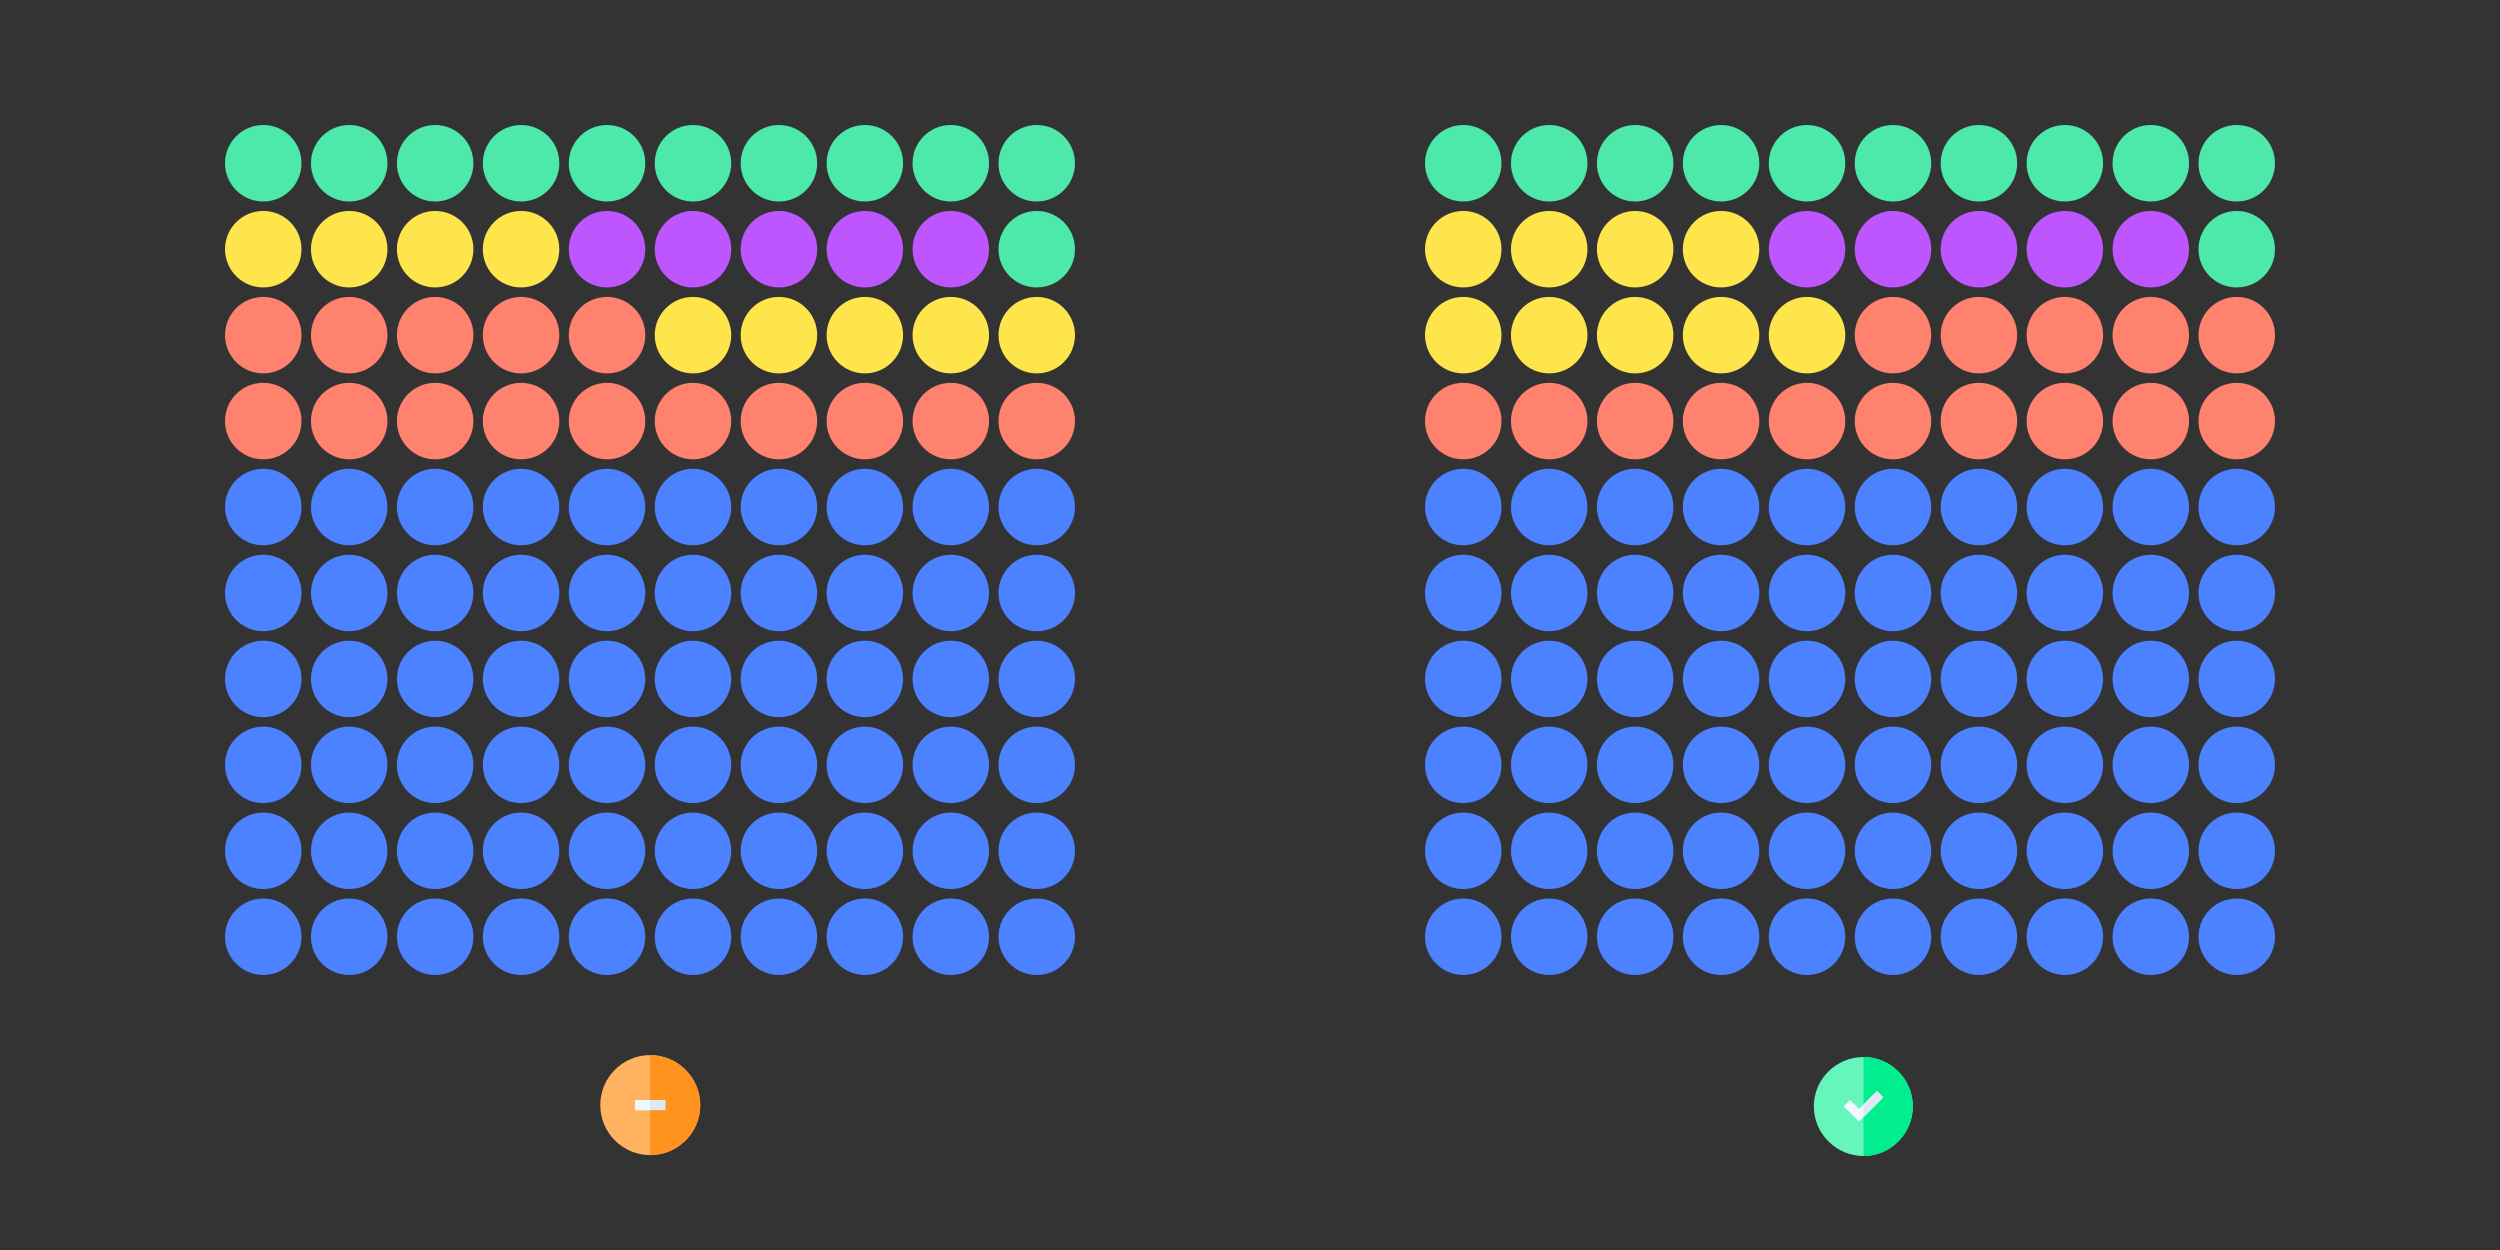 <?xml version="1.0" encoding="UTF-8"?>
<svg id="Layer_1" data-name="Layer 1" xmlns="http://www.w3.org/2000/svg" xmlns:xlink="http://www.w3.org/1999/xlink" viewBox="0 0 1000 500">
  <rect x="0" y="0" width="1000" height="500" fill="#333333" stroke="none"/>
  <defs>
    <style>
      .cls-1 {
        fill: none;
      }

      .cls-2 {
        clip-path: url(#clippath);
      }

      .cls-3 {
        fill: #00ee8e;
      }

      .cls-4 {
        fill: #f0f7ff;
      }

      .cls-5 {
        fill: #ffe54c;
      }

      .cls-6 {
        fill: #ffb361;
      }

      .cls-7 {
        fill: #ff931e;
      }

      .cls-8 {
        fill: #ff826f;
      }

      .cls-9 {
        fill: #66f5bb;
      }

      .cls-10 {
        fill: #bd56ff;
      }

      .cls-11 {
        fill: #dfe7f4;
      }

      .cls-12 {
        fill: #4c82ff;
      }

      .cls-13 {
        fill: #4ce9aa;
      }

      .cls-14 {
        clip-path: url(#clippath-1);
      }
    </style>
    <clipPath id="clippath">
      <rect class="cls-1" x="60" y="20" width="400" height="400"/>
    </clipPath>
    <clipPath id="clippath-1">
      <rect class="cls-1" x="540" y="20" width="400" height="400"/>
    </clipPath>
  </defs>
  <g id="Element_1">
    <g class="cls-2">
      <g>
        <circle class="cls-12" cx="105.3" cy="374.7" r="15.3"/>
        <circle class="cls-12" cx="139.68" cy="374.7" r="15.3"/>
        <circle class="cls-12" cx="174.06" cy="374.7" r="15.3"/>
        <circle class="cls-12" cx="208.43" cy="374.7" r="15.3"/>
        <circle class="cls-12" cx="242.81" cy="374.7" r="15.3"/>
        <circle class="cls-12" cx="277.19" cy="374.7" r="15.3"/>
        <circle class="cls-12" cx="311.57" cy="374.7" r="15.3"/>
        <circle class="cls-12" cx="345.94" cy="374.7" r="15.3"/>
        <circle class="cls-12" cx="380.32" cy="374.7" r="15.3"/>
        <circle class="cls-12" cx="414.7" cy="374.7" r="15.3"/>
        <circle class="cls-12" cx="105.3" cy="340.32" r="15.3"/>
        <circle class="cls-12" cx="139.68" cy="340.32" r="15.3"/>
        <circle class="cls-12" cx="174.06" cy="340.32" r="15.3"/>
        <circle class="cls-12" cx="208.43" cy="340.32" r="15.3"/>
        <circle class="cls-12" cx="242.81" cy="340.32" r="15.3"/>
        <circle class="cls-12" cx="277.19" cy="340.32" r="15.3"/>
        <circle class="cls-12" cx="311.57" cy="340.32" r="15.3"/>
        <circle class="cls-12" cx="345.94" cy="340.32" r="15.3"/>
        <circle class="cls-12" cx="380.32" cy="340.32" r="15.3"/>
        <circle class="cls-12" cx="414.7" cy="340.32" r="15.3"/>
        <circle class="cls-12" cx="105.3" cy="305.94" r="15.3"/>
        <circle class="cls-12" cx="139.68" cy="305.94" r="15.3"/>
        <circle class="cls-12" cx="174.06" cy="305.94" r="15.3"/>
        <circle class="cls-12" cx="208.43" cy="305.94" r="15.3"/>
        <circle class="cls-12" cx="242.81" cy="305.94" r="15.3"/>
        <circle class="cls-12" cx="277.19" cy="305.94" r="15.3"/>
        <circle class="cls-12" cx="311.57" cy="305.94" r="15.3"/>
        <circle class="cls-12" cx="345.94" cy="305.94" r="15.3"/>
        <circle class="cls-12" cx="380.32" cy="305.94" r="15.3"/>
        <circle class="cls-12" cx="414.7" cy="305.94" r="15.3"/>
        <circle class="cls-12" cx="105.3" cy="271.57" r="15.3"/>
        <circle class="cls-12" cx="139.68" cy="271.57" r="15.3"/>
        <circle class="cls-12" cx="174.06" cy="271.57" r="15.3"/>
        <circle class="cls-12" cx="208.43" cy="271.57" r="15.3"/>
        <circle class="cls-12" cx="242.81" cy="271.57" r="15.3"/>
        <circle class="cls-12" cx="277.19" cy="271.57" r="15.3"/>
        <circle class="cls-12" cx="311.57" cy="271.57" r="15.3"/>
        <circle class="cls-12" cx="345.94" cy="271.57" r="15.3"/>
        <circle class="cls-12" cx="380.32" cy="271.57" r="15.3"/>
        <circle class="cls-12" cx="414.7" cy="271.57" r="15.3"/>
        <circle class="cls-12" cx="105.3" cy="237.19" r="15.3"/>
        <circle class="cls-12" cx="139.68" cy="237.19" r="15.3"/>
        <circle class="cls-12" cx="174.06" cy="237.19" r="15.3"/>
        <circle class="cls-12" cx="208.43" cy="237.19" r="15.3"/>
        <circle class="cls-12" cx="242.81" cy="237.19" r="15.3"/>
        <circle class="cls-12" cx="277.19" cy="237.19" r="15.3"/>
        <circle class="cls-12" cx="311.57" cy="237.19" r="15.3"/>
        <circle class="cls-12" cx="345.94" cy="237.19" r="15.3"/>
        <circle class="cls-12" cx="380.32" cy="237.19" r="15.3"/>
        <circle class="cls-12" cx="414.7" cy="237.19" r="15.3"/>
        <circle class="cls-12" cx="105.3" cy="202.81" r="15.3"/>
        <circle class="cls-12" cx="139.68" cy="202.81" r="15.3"/>
        <circle class="cls-12" cx="174.06" cy="202.81" r="15.3"/>
        <circle class="cls-12" cx="208.43" cy="202.81" r="15.3"/>
        <circle class="cls-12" cx="242.81" cy="202.81" r="15.3"/>
        <circle class="cls-12" cx="277.19" cy="202.81" r="15.3"/>
        <circle class="cls-12" cx="311.57" cy="202.81" r="15.3"/>
        <circle class="cls-12" cx="345.94" cy="202.81" r="15.3"/>
        <circle class="cls-12" cx="380.32" cy="202.81" r="15.3"/>
        <circle class="cls-12" cx="414.7" cy="202.81" r="15.3"/>
        <circle class="cls-8" cx="105.3" cy="168.43" r="15.3"/>
        <circle class="cls-8" cx="139.68" cy="168.43" r="15.3"/>
        <circle class="cls-8" cx="174.06" cy="168.43" r="15.3"/>
        <circle class="cls-8" cx="208.43" cy="168.43" r="15.3"/>
        <circle class="cls-8" cx="242.81" cy="168.43" r="15.3"/>
        <circle class="cls-8" cx="277.19" cy="168.43" r="15.3"/>
        <circle class="cls-8" cx="311.57" cy="168.43" r="15.3"/>
        <circle class="cls-8" cx="345.94" cy="168.43" r="15.3"/>
        <circle class="cls-8" cx="380.32" cy="168.43" r="15.3"/>
        <circle class="cls-8" cx="414.7" cy="168.43" r="15.3"/>
        <circle class="cls-8" cx="105.3" cy="134.06" r="15.3"/>
        <circle class="cls-8" cx="139.68" cy="134.06" r="15.3"/>
        <circle class="cls-8" cx="174.06" cy="134.06" r="15.3"/>
        <circle class="cls-8" cx="208.43" cy="134.06" r="15.3"/>
        <circle class="cls-8" cx="242.81" cy="134.06" r="15.3"/>
        <circle class="cls-5" cx="277.19" cy="134.06" r="15.3"/>
        <circle class="cls-5" cx="311.57" cy="134.06" r="15.3"/>
        <circle class="cls-5" cx="345.94" cy="134.06" r="15.3"/>
        <circle class="cls-5" cx="380.32" cy="134.06" r="15.3"/>
        <circle class="cls-5" cx="414.7" cy="134.06" r="15.3"/>
        <circle class="cls-5" cx="105.3" cy="99.68" r="15.3"/>
        <circle class="cls-5" cx="139.68" cy="99.68" r="15.3"/>
        <circle class="cls-5" cx="174.06" cy="99.68" r="15.3"/>
        <circle class="cls-5" cx="208.43" cy="99.68" r="15.3"/>
        <circle class="cls-10" cx="242.81" cy="99.68" r="15.3"/>
        <circle class="cls-10" cx="277.19" cy="99.68" r="15.3"/>
        <circle class="cls-10" cx="311.57" cy="99.68" r="15.3"/>
        <circle class="cls-10" cx="345.94" cy="99.68" r="15.3"/>
        <circle class="cls-10" cx="380.32" cy="99.68" r="15.3"/>
        <circle class="cls-13" cx="414.7" cy="99.68" r="15.3"/>
        <circle class="cls-13" cx="105.3" cy="65.3" r="15.3"/>
        <circle class="cls-13" cx="139.68" cy="65.3" r="15.3"/>
        <circle class="cls-13" cx="174.06" cy="65.3" r="15.3"/>
        <circle class="cls-13" cx="208.43" cy="65.3" r="15.3"/>
        <circle class="cls-13" cx="242.81" cy="65.3" r="15.3"/>
        <circle class="cls-13" cx="277.19" cy="65.3" r="15.3"/>
        <circle class="cls-13" cx="311.57" cy="65.3" r="15.3"/>
        <circle class="cls-13" cx="345.94" cy="65.3" r="15.3"/>
        <circle class="cls-13" cx="380.32" cy="65.3" r="15.3"/>
        <circle class="cls-13" cx="414.7" cy="65.3" r="15.3"/>
      </g>
    </g>
  </g>
  <g id="Element_1_copy1">
    <g class="cls-14">
      <g>
        <circle class="cls-12" cx="585.3" cy="374.7" r="15.3"/>
        <circle class="cls-12" cx="619.68" cy="374.7" r="15.3"/>
        <circle class="cls-12" cx="654.06" cy="374.7" r="15.3"/>
        <circle class="cls-12" cx="688.43" cy="374.7" r="15.3"/>
        <circle class="cls-12" cx="722.81" cy="374.7" r="15.3"/>
        <circle class="cls-12" cx="757.19" cy="374.7" r="15.3"/>
        <circle class="cls-12" cx="791.57" cy="374.7" r="15.3"/>
        <circle class="cls-12" cx="825.94" cy="374.7" r="15.3"/>
        <circle class="cls-12" cx="860.32" cy="374.7" r="15.3"/>
        <circle class="cls-12" cx="894.7" cy="374.7" r="15.3"/>
        <circle class="cls-12" cx="894.7" cy="340.32" r="15.3"/>
        <circle class="cls-12" cx="860.32" cy="340.32" r="15.3"/>
        <circle class="cls-12" cx="825.94" cy="340.32" r="15.3"/>
        <circle class="cls-12" cx="791.57" cy="340.32" r="15.3"/>
        <circle class="cls-12" cx="757.19" cy="340.32" r="15.3"/>
        <circle class="cls-12" cx="722.81" cy="340.32" r="15.3"/>
        <circle class="cls-12" cx="688.43" cy="340.32" r="15.3"/>
        <circle class="cls-12" cx="654.06" cy="340.32" r="15.3"/>
        <circle class="cls-12" cx="619.68" cy="340.32" r="15.3"/>
        <circle class="cls-12" cx="585.3" cy="340.32" r="15.3"/>
        <circle class="cls-12" cx="585.3" cy="305.94" r="15.3"/>
        <circle class="cls-12" cx="619.68" cy="305.94" r="15.3"/>
        <circle class="cls-12" cx="654.06" cy="305.94" r="15.3"/>
        <circle class="cls-12" cx="688.43" cy="305.94" r="15.3"/>
        <circle class="cls-12" cx="722.81" cy="305.94" r="15.3"/>
        <circle class="cls-12" cx="757.19" cy="305.94" r="15.3"/>
        <circle class="cls-12" cx="791.57" cy="305.94" r="15.3"/>
        <circle class="cls-12" cx="825.94" cy="305.94" r="15.3"/>
        <circle class="cls-12" cx="860.32" cy="305.94" r="15.3"/>
        <circle class="cls-12" cx="894.7" cy="305.94" r="15.3"/>
        <circle class="cls-12" cx="894.7" cy="271.57" r="15.3"/>
        <circle class="cls-12" cx="860.32" cy="271.57" r="15.3"/>
        <circle class="cls-12" cx="825.94" cy="271.57" r="15.3"/>
        <circle class="cls-12" cx="791.57" cy="271.57" r="15.3"/>
        <circle class="cls-12" cx="757.19" cy="271.57" r="15.3"/>
        <circle class="cls-12" cx="722.81" cy="271.57" r="15.3"/>
        <circle class="cls-12" cx="688.43" cy="271.57" r="15.3"/>
        <circle class="cls-12" cx="654.06" cy="271.57" r="15.3"/>
        <circle class="cls-12" cx="619.68" cy="271.57" r="15.3"/>
        <circle class="cls-12" cx="585.3" cy="271.57" r="15.3"/>
        <circle class="cls-12" cx="585.3" cy="237.19" r="15.3"/>
        <circle class="cls-12" cx="619.68" cy="237.19" r="15.3"/>
        <circle class="cls-12" cx="654.06" cy="237.19" r="15.3"/>
        <circle class="cls-12" cx="688.43" cy="237.19" r="15.3"/>
        <circle class="cls-12" cx="722.81" cy="237.19" r="15.3"/>
        <circle class="cls-12" cx="757.19" cy="237.19" r="15.3"/>
        <circle class="cls-12" cx="791.57" cy="237.19" r="15.3"/>
        <circle class="cls-12" cx="825.94" cy="237.19" r="15.3"/>
        <circle class="cls-12" cx="860.32" cy="237.19" r="15.3"/>
        <circle class="cls-12" cx="894.7" cy="237.19" r="15.3"/>
        <circle class="cls-12" cx="894.7" cy="202.81" r="15.3"/>
        <circle class="cls-12" cx="860.32" cy="202.81" r="15.3"/>
        <circle class="cls-12" cx="825.94" cy="202.81" r="15.3"/>
        <circle class="cls-12" cx="791.57" cy="202.81" r="15.3"/>
        <circle class="cls-12" cx="757.19" cy="202.81" r="15.3"/>
        <circle class="cls-12" cx="722.81" cy="202.81" r="15.3"/>
        <circle class="cls-12" cx="688.43" cy="202.81" r="15.3"/>
        <circle class="cls-12" cx="654.06" cy="202.81" r="15.3"/>
        <circle class="cls-12" cx="619.68" cy="202.81" r="15.3"/>
        <circle class="cls-12" cx="585.3" cy="202.81" r="15.3"/>
        <circle class="cls-8" cx="585.3" cy="168.43" r="15.3"/>
        <circle class="cls-8" cx="619.68" cy="168.43" r="15.3"/>
        <circle class="cls-8" cx="654.06" cy="168.43" r="15.3"/>
        <circle class="cls-8" cx="688.43" cy="168.43" r="15.3"/>
        <circle class="cls-8" cx="722.81" cy="168.43" r="15.3"/>
        <circle class="cls-8" cx="757.19" cy="168.43" r="15.3"/>
        <circle class="cls-8" cx="791.57" cy="168.43" r="15.3"/>
        <circle class="cls-8" cx="825.94" cy="168.43" r="15.3"/>
        <circle class="cls-8" cx="860.32" cy="168.43" r="15.3"/>
        <circle class="cls-8" cx="894.7" cy="168.43" r="15.3"/>
        <circle class="cls-8" cx="894.7" cy="134.06" r="15.3"/>
        <circle class="cls-8" cx="860.32" cy="134.06" r="15.3"/>
        <circle class="cls-8" cx="825.94" cy="134.06" r="15.3"/>
        <circle class="cls-8" cx="791.57" cy="134.06" r="15.3"/>
        <circle class="cls-8" cx="757.19" cy="134.06" r="15.3"/>
        <circle class="cls-5" cx="722.81" cy="134.06" r="15.3"/>
        <circle class="cls-5" cx="688.43" cy="134.06" r="15.3"/>
        <circle class="cls-5" cx="654.06" cy="134.06" r="15.3"/>
        <circle class="cls-5" cx="619.68" cy="134.06" r="15.3"/>
        <circle class="cls-5" cx="585.3" cy="134.06" r="15.3"/>
        <circle class="cls-5" cx="585.3" cy="99.68" r="15.3"/>
        <circle class="cls-5" cx="619.68" cy="99.68" r="15.3"/>
        <circle class="cls-5" cx="654.06" cy="99.68" r="15.3"/>
        <circle class="cls-5" cx="688.43" cy="99.68" r="15.3"/>
        <circle class="cls-10" cx="722.81" cy="99.68" r="15.3"/>
        <circle class="cls-10" cx="757.19" cy="99.68" r="15.3"/>
        <circle class="cls-10" cx="791.57" cy="99.68" r="15.3"/>
        <circle class="cls-10" cx="825.94" cy="99.68" r="15.3"/>
        <circle class="cls-10" cx="860.32" cy="99.68" r="15.3"/>
        <circle class="cls-13" cx="894.7" cy="99.68" r="15.3"/>
        <circle class="cls-13" cx="894.7" cy="65.3" r="15.3"/>
        <circle class="cls-13" cx="860.32" cy="65.3" r="15.3"/>
        <circle class="cls-13" cx="825.94" cy="65.3" r="15.3"/>
        <circle class="cls-13" cx="791.57" cy="65.3" r="15.3"/>
        <circle class="cls-13" cx="757.19" cy="65.3" r="15.3"/>
        <circle class="cls-13" cx="722.81" cy="65.3" r="15.3"/>
        <circle class="cls-13" cx="688.43" cy="65.3" r="15.3"/>
        <circle class="cls-13" cx="654.06" cy="65.3" r="15.3"/>
        <circle class="cls-13" cx="619.68" cy="65.3" r="15.3"/>
        <circle class="cls-13" cx="585.3" cy="65.3" r="15.3"/>
      </g>
    </g>
  </g>
  <g>
    <path class="cls-9" d="m745.38,422.8c-10.89,0-19.86,8.86-19.86,19.74s8.98,19.86,19.86,19.86,19.74-8.98,19.74-19.86-8.86-19.74-19.74-19.74Z"/>
    <path class="cls-3" d="m765.13,442.54c0-10.89-8.86-19.74-19.74-19.74v39.61c10.89,0,19.74-8.98,19.74-19.86Z"/>
    <path class="cls-4" d="m750.77,436.41l-5.38,5.38-1.79,1.79-3.59-3.59-2.54,2.54,6.13,6.13,1.79-1.79,7.92-7.92-2.54-2.54Z"/>
    <path class="cls-11" d="m750.77,436.41l-5.38,5.38v5.08l7.92-7.92-2.54-2.54Z"/>
  </g>
  <g>
    <path class="cls-6" d="m260.05,422.04c-11.05.03-19.97,9.01-19.94,20.06.03,11.05,9.01,19.97,20.06,19.94,11-.03,19.91-8.94,19.94-19.94,0-11.08-8.98-20.06-20.06-20.06Z"/>
    <path class="cls-7" d="m280.1,442.1c-.06-11.05-9-20-20.06-20.06v40c11.03,0,19.99-8.91,20.06-19.94Z"/>
    <rect class="cls-11" x="254.2" y="440" width="12" height="4.07"/>
    <rect class="cls-4" x="254" y="440" width="6" height="4.07"/>
  </g>
</svg>
